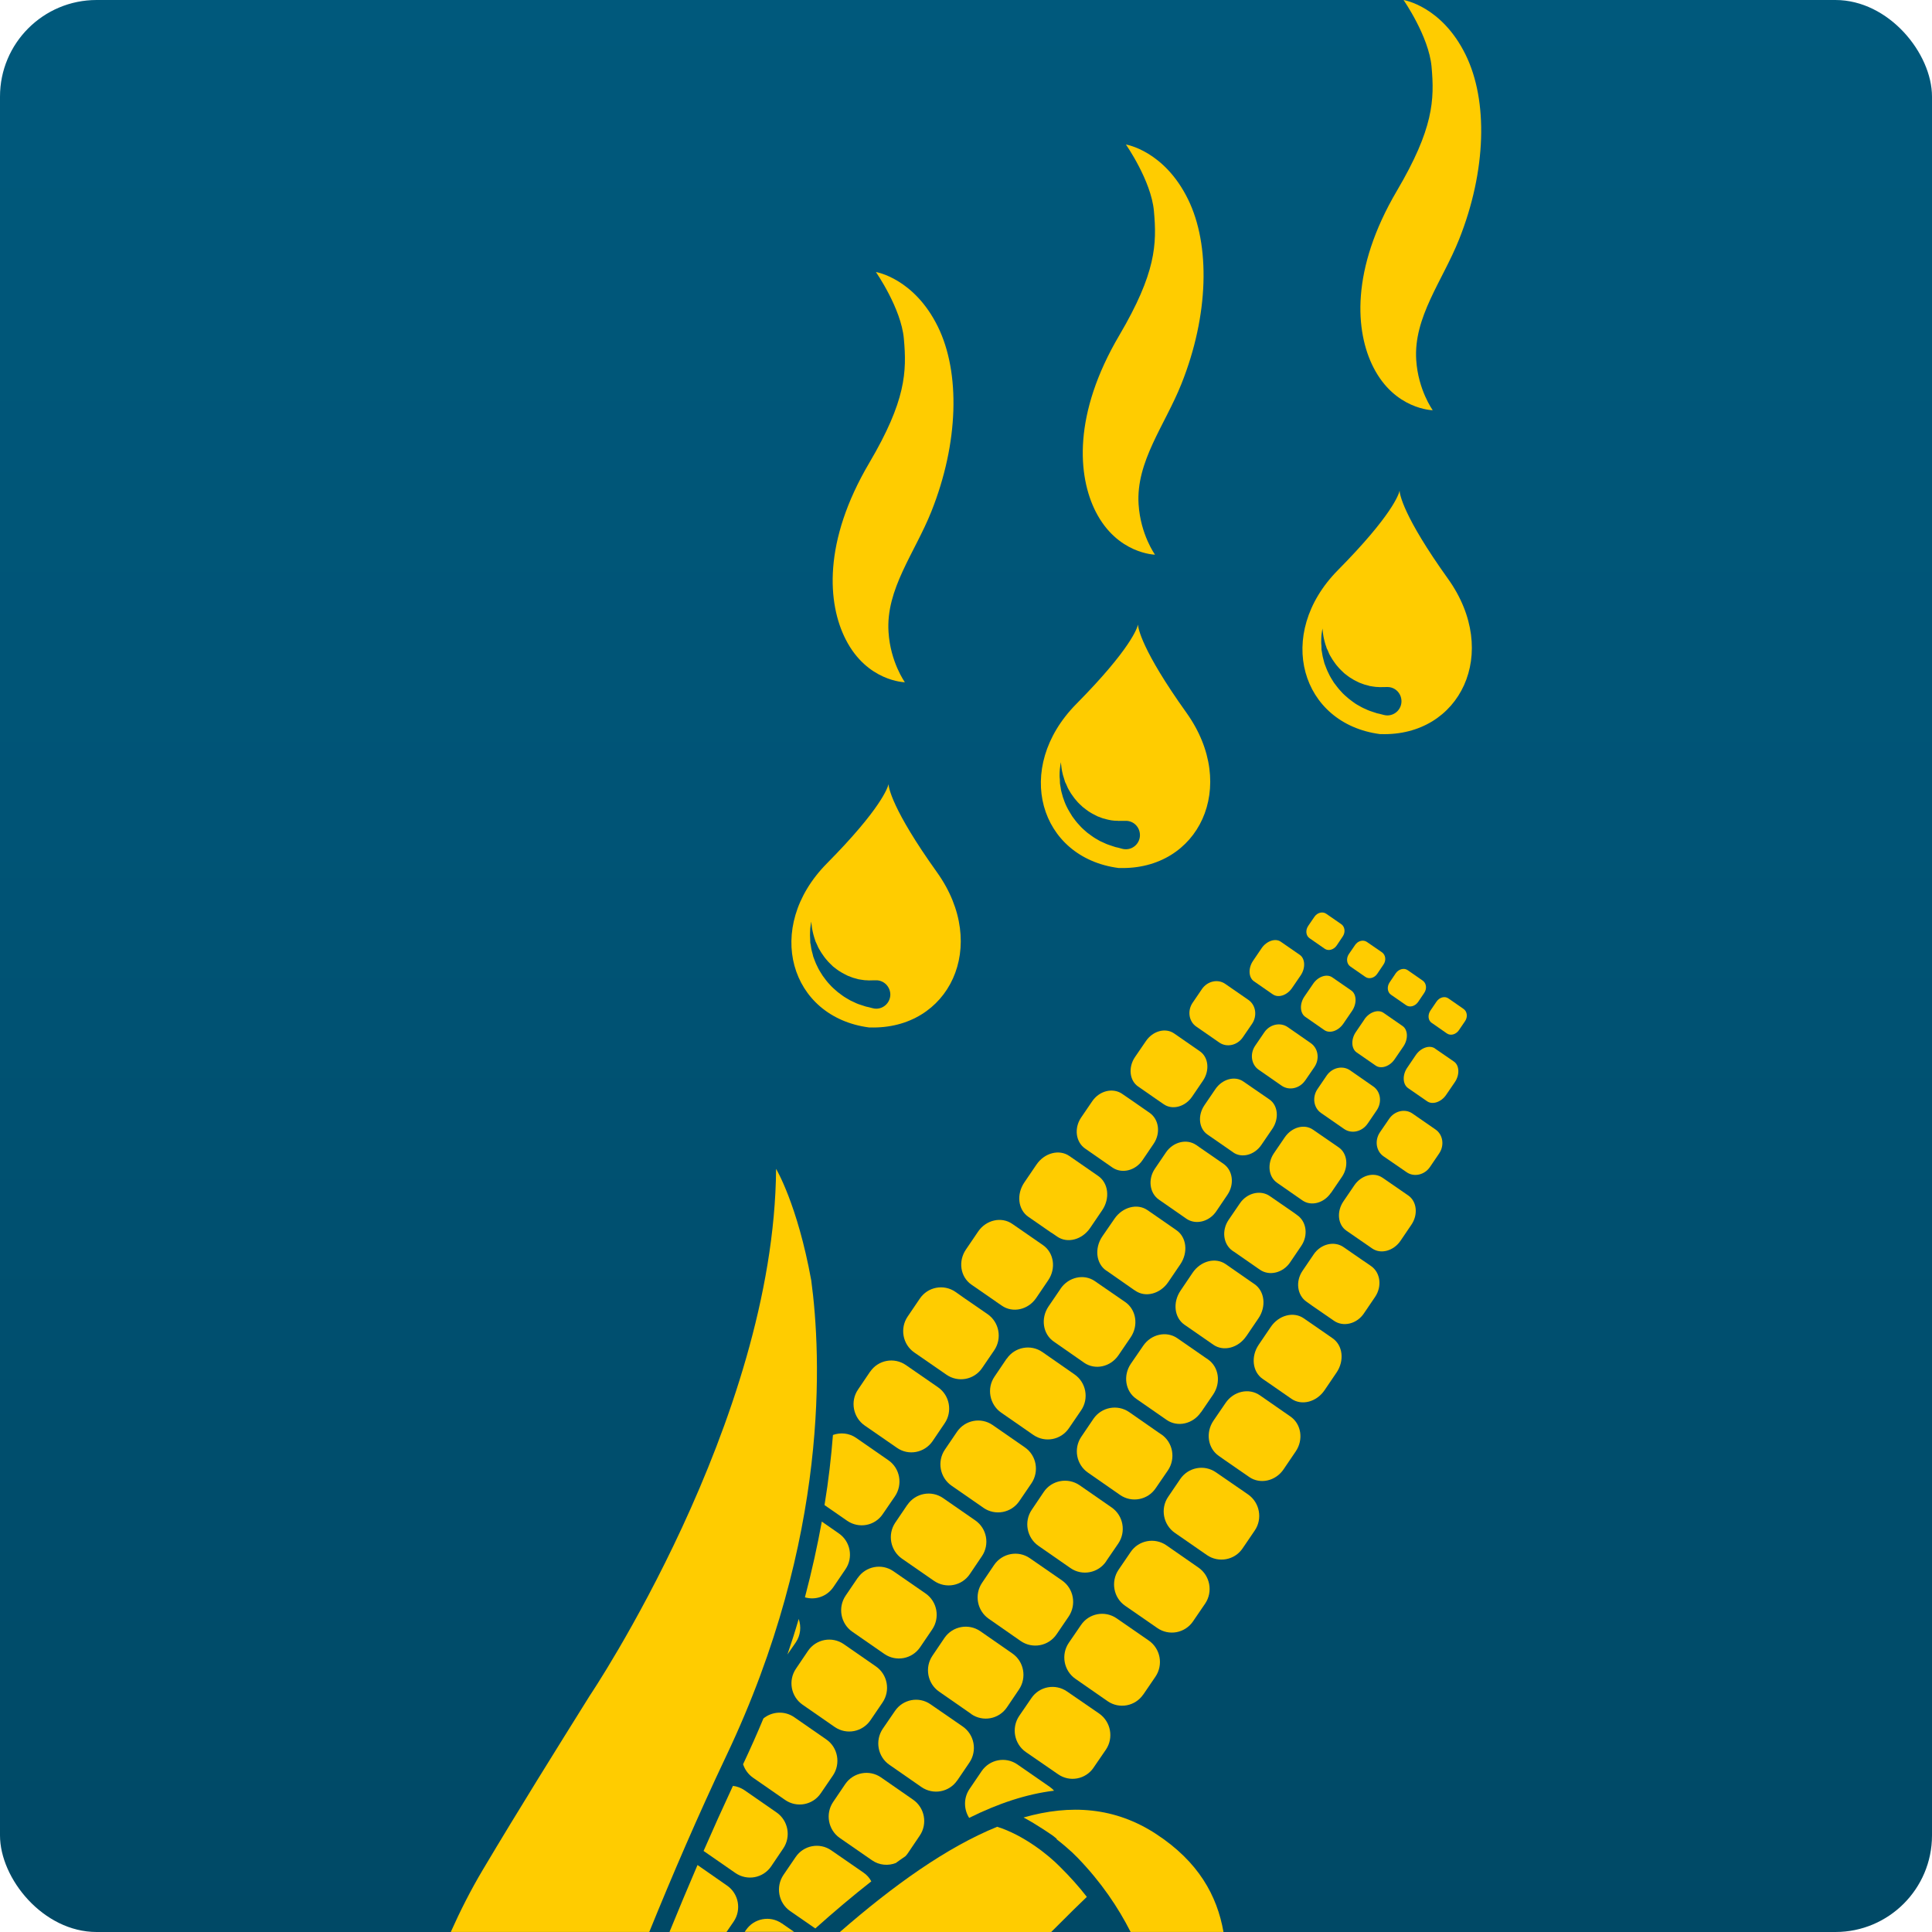 <svg width="30" height="30" viewBox="0 0 30 30" fill="none" xmlns="http://www.w3.org/2000/svg">
<g clip-path="url(#clip0_1880_10899)">
<path d="M30 0H0V30H30V0Z" fill="url(#paint0_linear_1880_10899)"/>
<path d="M22.233 15.884L22.467 16.047C22.525 16.087 22.607 16.064 22.653 15.998L22.749 15.857C22.794 15.791 22.783 15.706 22.725 15.666L22.492 15.504C22.435 15.463 22.351 15.486 22.306 15.553L22.211 15.693C22.167 15.759 22.174 15.845 22.232 15.884" fill="#FFCC00"/>
<path d="M14.95 20.14L14.836 20.06C14.655 19.935 14.406 19.981 14.282 20.166L14.095 20.442C13.97 20.624 14.016 20.876 14.197 21.001L14.696 21.346C14.878 21.472 15.126 21.426 15.25 21.243L15.439 20.966C15.563 20.782 15.516 20.531 15.335 20.406L14.949 20.14H14.95Z" fill="#FFCC00"/>
<path d="M13.511 21.299L13.324 21.576C13.198 21.759 13.247 22.011 13.428 22.136L13.927 22.481C14.107 22.608 14.356 22.56 14.481 22.378L14.669 22.1C14.793 21.918 14.747 21.666 14.565 21.541L14.066 21.196C13.884 21.071 13.635 21.117 13.511 21.301L13.511 21.299Z" fill="#FFCC00"/>
<path d="M12.934 22.282C12.907 22.624 12.866 22.988 12.803 23.371L13.154 23.614C13.337 23.74 13.585 23.694 13.708 23.51L13.897 23.234C14.021 23.05 13.976 22.799 13.794 22.674L13.295 22.328C13.186 22.252 13.051 22.24 12.934 22.282V22.282Z" fill="#FFCC00"/>
<path d="M12.498 24.803C12.659 24.851 12.839 24.792 12.94 24.645L13.128 24.368C13.253 24.186 13.207 23.935 13.024 23.81L12.761 23.627C12.693 24.001 12.607 24.394 12.499 24.803H12.498Z" fill="#FFCC00"/>
<path d="M12.227 25.691L12.357 25.503C12.432 25.392 12.444 25.258 12.402 25.139C12.35 25.32 12.291 25.505 12.227 25.691Z" fill="#FFCC00"/>
<path d="M15.63 21.099L15.443 21.376C15.318 21.558 15.366 21.81 15.546 21.935L16.045 22.281C16.227 22.407 16.475 22.36 16.599 22.176L16.788 21.899C16.912 21.717 16.866 21.466 16.684 21.341L16.233 21.027L16.187 20.995C16.006 20.869 15.757 20.915 15.632 21.099L15.63 21.099Z" fill="#FFCC00"/>
<path d="M15.273 23.415C15.455 23.539 15.703 23.493 15.828 23.309L16.016 23.033C16.14 22.849 16.095 22.599 15.913 22.474L15.414 22.128C15.233 22.003 14.985 22.049 14.86 22.233L14.672 22.51C14.548 22.693 14.594 22.944 14.776 23.07L15.274 23.415H15.273Z" fill="#FFCC00"/>
<path d="M14.089 23.367L13.902 23.643C13.778 23.826 13.825 24.077 14.006 24.203L14.504 24.548C14.687 24.673 14.935 24.627 15.059 24.443L15.246 24.166C15.371 23.983 15.325 23.733 15.143 23.608L14.644 23.262C14.463 23.137 14.215 23.184 14.09 23.367H14.089Z" fill="#FFCC00"/>
<path d="M13.319 24.5L13.131 24.777C13.007 24.96 13.053 25.211 13.234 25.337L13.733 25.683C13.915 25.808 14.163 25.761 14.287 25.579L14.475 25.302C14.599 25.119 14.554 24.869 14.372 24.743L13.873 24.398C13.692 24.272 13.443 24.32 13.319 24.502V24.5Z" fill="#FFCC00"/>
<path d="M12.463 26.471L12.962 26.817C13.144 26.942 13.391 26.895 13.517 26.711L13.704 26.436C13.829 26.252 13.782 26.001 13.601 25.876L13.102 25.53C12.921 25.405 12.672 25.451 12.547 25.634L12.36 25.911C12.235 26.094 12.281 26.345 12.463 26.471H12.463Z" fill="#FFCC00"/>
<path d="M11.854 26.685C11.757 26.918 11.653 27.152 11.541 27.39C11.539 27.392 11.539 27.392 11.538 27.393C11.564 27.475 11.617 27.551 11.693 27.604L12.192 27.95C12.373 28.075 12.621 28.029 12.745 27.846L12.934 27.569C13.057 27.386 13.012 27.135 12.831 27.01L12.332 26.664C12.182 26.561 11.987 26.575 11.853 26.685H11.854Z" fill="#FFCC00"/>
<path d="M10.926 28.742L11.421 29.085C11.603 29.209 11.85 29.164 11.975 28.98L12.162 28.703C12.286 28.52 12.24 28.27 12.059 28.144L11.56 27.798C11.505 27.761 11.443 27.738 11.381 27.731C11.223 28.07 11.071 28.407 10.925 28.742H10.926Z" fill="#FFCC00"/>
<path d="M18.032 22.273L17.985 22.241L17.534 21.927C17.352 21.802 17.104 21.849 16.979 22.031L16.791 22.309C16.667 22.491 16.712 22.742 16.894 22.867L17.393 23.214C17.574 23.339 17.823 23.292 17.946 23.108L18.136 22.831C18.259 22.648 18.215 22.397 18.032 22.272V22.273Z" fill="#FFCC00"/>
<path d="M17.176 24.243L17.365 23.967C17.488 23.784 17.443 23.534 17.262 23.408L16.763 23.062C16.581 22.938 16.331 22.984 16.208 23.166L16.021 23.444C15.897 23.626 15.944 23.877 16.124 24.003L16.622 24.349C16.804 24.475 17.053 24.427 17.177 24.244L17.176 24.243Z" fill="#FFCC00"/>
<path d="M16.406 25.378L16.594 25.102C16.718 24.918 16.673 24.667 16.491 24.541L15.992 24.196C15.811 24.07 15.562 24.118 15.437 24.3L15.25 24.577C15.126 24.76 15.172 25.01 15.353 25.136L15.851 25.483C16.033 25.607 16.281 25.561 16.406 25.378Z" fill="#FFCC00"/>
<path d="M15.081 26.616C15.262 26.741 15.511 26.696 15.636 26.511L15.823 26.234C15.946 26.051 15.901 25.8 15.72 25.675L15.222 25.329C15.04 25.204 14.791 25.251 14.666 25.433L14.479 25.71C14.355 25.893 14.402 26.143 14.583 26.268L15.081 26.614L15.081 26.616Z" fill="#FFCC00"/>
<path d="M14.865 27.646L15.053 27.369C15.177 27.185 15.131 26.935 14.949 26.809L14.449 26.464C14.269 26.338 14.02 26.385 13.896 26.569L13.707 26.845C13.584 27.028 13.629 27.279 13.811 27.404L14.309 27.75C14.492 27.875 14.739 27.829 14.864 27.646H14.865Z" fill="#FFCC00"/>
<path d="M13.915 28.925C13.964 28.89 14.012 28.855 14.061 28.822C14.072 28.809 14.084 28.796 14.095 28.78L14.282 28.503C14.406 28.32 14.359 28.07 14.178 27.945L13.68 27.599C13.498 27.474 13.25 27.521 13.125 27.703L12.937 27.981C12.813 28.164 12.86 28.415 13.04 28.54L13.54 28.886C13.654 28.966 13.796 28.975 13.915 28.927V28.925Z" fill="#FFCC00"/>
<path d="M13.53 29.214C13.501 29.16 13.461 29.113 13.407 29.077L12.908 28.732C12.727 28.606 12.478 28.653 12.354 28.837L12.166 29.113C12.041 29.297 12.088 29.549 12.268 29.674L12.66 29.945C12.95 29.686 13.241 29.44 13.528 29.215L13.53 29.214Z" fill="#FFCC00"/>
<path d="M19.267 23.128L18.881 22.862C18.699 22.736 18.451 22.784 18.327 22.966L18.139 23.243C18.015 23.425 18.062 23.676 18.243 23.802L18.741 24.147C18.922 24.272 19.172 24.226 19.295 24.043L19.484 23.765C19.608 23.583 19.561 23.331 19.38 23.206L19.267 23.127V23.128Z" fill="#FFCC00"/>
<path d="M15.468 20.214L15.556 20.274C15.726 20.392 15.965 20.339 16.09 20.155L16.277 19.879C16.402 19.695 16.365 19.451 16.195 19.334L15.834 19.084L15.721 19.006C15.552 18.887 15.312 18.941 15.188 19.124L15 19.401C14.874 19.584 14.913 19.828 15.082 19.946L15.468 20.213V20.214Z" fill="#FFCC00"/>
<path d="M16.469 20.011L16.281 20.287C16.157 20.471 16.193 20.715 16.363 20.832L16.814 21.146L16.835 21.161C17.006 21.278 17.245 21.226 17.369 21.042L17.557 20.766C17.681 20.583 17.644 20.339 17.475 20.22L17.047 19.925L17.001 19.893C16.831 19.776 16.592 19.829 16.468 20.011L16.469 20.011Z" fill="#FFCC00"/>
<path d="M18.65 21.929L18.838 21.654C18.962 21.47 18.927 21.225 18.756 21.108L18.709 21.076L18.282 20.78C18.113 20.663 17.873 20.716 17.75 20.899L17.56 21.176C17.436 21.358 17.473 21.603 17.643 21.72L17.664 21.735L18.115 22.048C18.285 22.166 18.524 22.112 18.648 21.929H18.65Z" fill="#FFCC00"/>
<path d="M19.923 21.916L19.563 21.666C19.393 21.548 19.154 21.602 19.03 21.786L18.842 22.061C18.718 22.245 18.755 22.489 18.924 22.606L19.013 22.669L19.398 22.935C19.567 23.052 19.807 22.999 19.931 22.816L20.119 22.539C20.244 22.356 20.207 22.112 20.037 21.995L19.923 21.916Z" fill="#FFCC00"/>
<path d="M16.327 19.141L16.416 19.202C16.573 19.311 16.802 19.252 16.927 19.069L17.115 18.792C17.239 18.609 17.212 18.372 17.055 18.262L16.719 18.029L16.606 17.951C16.448 17.841 16.218 17.901 16.094 18.084L15.905 18.362C15.781 18.545 15.808 18.782 15.966 18.893L16.327 19.143V19.141Z" fill="#FFCC00"/>
<path d="M17.18 19.73L17.607 20.028L17.629 20.042C17.787 20.152 18.015 20.092 18.14 19.909L18.328 19.632C18.452 19.449 18.426 19.211 18.267 19.102L17.865 18.823L17.818 18.791C17.66 18.681 17.43 18.743 17.306 18.924L17.116 19.2C16.992 19.384 17.02 19.622 17.178 19.73H17.18Z" fill="#FFCC00"/>
<path d="M19.353 20.748L19.541 20.471C19.666 20.288 19.638 20.049 19.48 19.94L19.433 19.908L19.032 19.629C18.873 19.52 18.644 19.579 18.519 19.763L18.332 20.04C18.207 20.224 18.234 20.46 18.392 20.57L18.414 20.585L18.841 20.881C18.999 20.991 19.229 20.931 19.353 20.747V20.748Z" fill="#FFCC00"/>
<path d="M20.581 20.703L20.245 20.471C20.087 20.361 19.857 20.421 19.733 20.604L19.545 20.881C19.421 21.064 19.448 21.302 19.606 21.411L19.695 21.472L20.054 21.721C20.213 21.831 20.443 21.77 20.567 21.588L20.755 21.311C20.878 21.129 20.852 20.891 20.693 20.781L20.581 20.703Z" fill="#FFCC00"/>
<path d="M17.428 16.987C17.282 16.885 17.072 16.936 16.96 17.1L16.787 17.354C16.676 17.519 16.704 17.734 16.85 17.835L17.185 18.068L17.273 18.129C17.419 18.23 17.63 18.179 17.741 18.015L17.914 17.76C18.025 17.596 17.997 17.381 17.851 17.28L17.54 17.064L17.426 16.986L17.428 16.987Z" fill="#FFCC00"/>
<path d="M18.574 17.779C18.428 17.679 18.218 17.73 18.106 17.893L17.933 18.148C17.822 18.312 17.85 18.528 17.997 18.629L18.399 18.908L18.42 18.923C18.565 19.024 18.776 18.973 18.887 18.808L19.06 18.552C19.171 18.388 19.144 18.173 18.998 18.072L18.62 17.811L18.574 17.778V17.779Z" fill="#FFCC00"/>
<path d="M20.032 19.603L20.205 19.348C20.317 19.184 20.289 18.969 20.142 18.868L20.096 18.834L19.718 18.573C19.573 18.472 19.362 18.523 19.252 18.687L19.078 18.942C18.966 19.107 18.994 19.322 19.141 19.424L19.163 19.438L19.565 19.717C19.711 19.817 19.921 19.766 20.032 19.603H20.032Z" fill="#FFCC00"/>
<path d="M21.175 19.581L20.864 19.366C20.719 19.264 20.508 19.315 20.398 19.479L20.225 19.734C20.114 19.898 20.142 20.113 20.289 20.214L20.376 20.276L20.711 20.507C20.857 20.61 21.068 20.559 21.179 20.394L21.352 20.139C21.463 19.975 21.436 19.76 21.288 19.658L21.175 19.58L21.175 19.581Z" fill="#FFCC00"/>
<path d="M18.233 16.048C18.098 15.954 17.901 16.007 17.793 16.167L17.624 16.414C17.516 16.573 17.539 16.778 17.671 16.87L17.982 17.086L18.071 17.147C18.205 17.24 18.403 17.187 18.511 17.029L18.68 16.78C18.787 16.622 18.766 16.416 18.631 16.324L18.233 16.048Z" fill="#FFCC00"/>
<path d="M18.871 16.914L18.703 17.161C18.594 17.321 18.615 17.525 18.751 17.618L19.128 17.879L19.15 17.895C19.283 17.988 19.482 17.935 19.588 17.776L19.757 17.528C19.865 17.369 19.845 17.163 19.71 17.071L19.309 16.795C19.177 16.701 18.978 16.754 18.871 16.914Z" fill="#FFCC00"/>
<path d="M20.668 18.523L20.837 18.275C20.945 18.116 20.923 17.91 20.788 17.817L20.389 17.542C20.255 17.448 20.059 17.501 19.95 17.66L19.781 17.908C19.674 18.067 19.695 18.272 19.829 18.365L19.85 18.38L20.227 18.642C20.362 18.734 20.559 18.681 20.666 18.523H20.668Z" fill="#FFCC00"/>
<path d="M21.468 18.288C21.334 18.195 21.136 18.248 21.029 18.407L20.861 18.654C20.752 18.814 20.773 19.018 20.907 19.11L20.997 19.172L21.307 19.386C21.441 19.479 21.639 19.425 21.747 19.267L21.915 19.019C22.023 18.862 22.002 18.656 21.867 18.563L21.467 18.287L21.468 18.288Z" fill="#FFCC00"/>
<path d="M18.52 15.569C18.434 15.694 18.46 15.862 18.576 15.941L18.934 16.189C19.05 16.269 19.213 16.232 19.298 16.108L19.441 15.899C19.526 15.774 19.501 15.607 19.386 15.527L19.026 15.278C18.911 15.197 18.747 15.235 18.663 15.359L18.521 15.568L18.52 15.569Z" fill="#FFCC00"/>
<path d="M20.267 16.778L20.41 16.569C20.495 16.444 20.469 16.278 20.354 16.198L19.996 15.949C19.88 15.869 19.717 15.905 19.632 16.03L19.489 16.24C19.405 16.365 19.43 16.532 19.545 16.611L19.902 16.859C20.019 16.939 20.182 16.902 20.267 16.777L20.267 16.778Z" fill="#FFCC00"/>
<path d="M21.236 17.449L21.378 17.24C21.463 17.115 21.439 16.948 21.322 16.869L20.964 16.62C20.848 16.54 20.686 16.577 20.6 16.702L20.458 16.911C20.373 17.036 20.397 17.203 20.514 17.283L20.872 17.531C20.988 17.611 21.151 17.573 21.236 17.448V17.449Z" fill="#FFCC00"/>
<path d="M21.933 17.291C21.818 17.211 21.654 17.249 21.57 17.374L21.427 17.583C21.343 17.708 21.367 17.874 21.483 17.955L21.842 18.202C21.956 18.282 22.121 18.245 22.205 18.12L22.347 17.911C22.432 17.786 22.407 17.619 22.291 17.539L21.933 17.291V17.291Z" fill="#FFCC00"/>
<path d="M19.766 15.441C19.851 15.5 19.987 15.455 20.064 15.34L20.198 15.144C20.274 15.031 20.267 14.885 20.183 14.827L19.888 14.623C19.804 14.564 19.667 14.611 19.59 14.724L19.457 14.92C19.38 15.034 19.387 15.179 19.471 15.237L19.765 15.441H19.766Z" fill="#FFCC00"/>
<path d="M20.269 15.79L20.564 15.995C20.649 16.054 20.784 16.008 20.861 15.893L20.995 15.697C21.072 15.582 21.066 15.438 20.982 15.38L20.687 15.176C20.601 15.117 20.465 15.164 20.389 15.278L20.255 15.474C20.178 15.587 20.184 15.732 20.269 15.79Z" fill="#FFCC00"/>
<path d="M21.187 15.829L21.053 16.026C20.976 16.139 20.982 16.284 21.066 16.342L21.361 16.546C21.444 16.605 21.582 16.56 21.658 16.445L21.792 16.249C21.869 16.135 21.863 15.99 21.779 15.932L21.483 15.727C21.399 15.669 21.263 15.715 21.186 15.829H21.187Z" fill="#FFCC00"/>
<path d="M22.283 16.281C22.199 16.222 22.063 16.269 21.985 16.382L21.851 16.58C21.774 16.692 21.78 16.837 21.864 16.896L22.161 17.101C22.244 17.159 22.381 17.113 22.457 16.999L22.591 16.803C22.668 16.69 22.662 16.544 22.578 16.485L22.283 16.282V16.281Z" fill="#FFCC00"/>
<path d="M20.755 14.683L20.849 14.543C20.895 14.477 20.884 14.39 20.828 14.351L20.594 14.189C20.537 14.149 20.453 14.171 20.409 14.238L20.314 14.377C20.268 14.444 20.278 14.531 20.335 14.569L20.57 14.732C20.626 14.772 20.71 14.748 20.755 14.683H20.755Z" fill="#FFCC00"/>
<path d="M21.226 14.627C21.169 14.587 21.085 14.608 21.041 14.675L20.945 14.815C20.9 14.881 20.911 14.967 20.967 15.007L21.201 15.169C21.258 15.209 21.342 15.187 21.386 15.121L21.481 14.98C21.528 14.914 21.517 14.829 21.46 14.788L21.226 14.627Z" fill="#FFCC00"/>
<path d="M22.02 15.559L22.114 15.42C22.161 15.353 22.149 15.267 22.092 15.227L21.859 15.065C21.802 15.025 21.718 15.048 21.673 15.113L21.578 15.254C21.533 15.32 21.542 15.407 21.599 15.446L21.833 15.608C21.89 15.649 21.973 15.625 22.019 15.56L22.02 15.559Z" fill="#FFCC00"/>
<path d="M18.524 25.178L18.714 24.9C18.837 24.717 18.791 24.466 18.609 24.341L18.111 23.995C17.929 23.87 17.68 23.917 17.557 24.099L17.369 24.375C17.245 24.558 17.29 24.81 17.472 24.935L17.971 25.28C18.153 25.406 18.4 25.359 18.525 25.177L18.524 25.178Z" fill="#FFCC00"/>
<path d="M17.754 26.311L17.942 26.035C18.066 25.852 18.02 25.601 17.839 25.475L17.34 25.13C17.158 25.004 16.909 25.05 16.785 25.234L16.596 25.51C16.472 25.693 16.518 25.944 16.701 26.07L17.199 26.416C17.38 26.541 17.628 26.495 17.753 26.311H17.754Z" fill="#FFCC00"/>
<path d="M16.367 27.806C16.347 27.782 16.323 27.762 16.297 27.744L15.798 27.398C15.616 27.272 15.368 27.319 15.243 27.502L15.055 27.779C14.961 27.917 14.964 28.094 15.049 28.228C15.498 28.005 15.938 27.858 16.366 27.806H16.367Z" fill="#FFCC00"/>
<path d="M16.982 27.446L17.172 27.169C17.296 26.986 17.249 26.735 17.069 26.609L16.569 26.265C16.387 26.139 16.139 26.185 16.015 26.369L15.826 26.645C15.702 26.829 15.748 27.08 15.93 27.206L16.429 27.55C16.611 27.677 16.858 27.63 16.982 27.447V27.446Z" fill="#FFCC00"/>
<path d="M22.247 6.369C22.247 6.369 22.021 6.057 21.991 5.59C21.948 4.924 22.398 4.364 22.656 3.719C23.082 2.651 23.108 1.561 22.758 0.85C22.387 0.093 21.794 0 21.794 0C21.794 0 22.186 0.563 22.229 1.034C22.276 1.551 22.259 1.998 21.692 2.961C20.968 4.19 21.045 5.153 21.326 5.704C21.66 6.361 22.247 6.37 22.247 6.37V6.369Z" fill="#FFCC00"/>
<path d="M17.935 8.613C17.935 8.613 17.71 8.302 17.68 7.832C17.637 7.167 18.087 6.607 18.345 5.961C18.771 4.895 18.797 3.804 18.447 3.093C18.076 2.337 17.483 2.244 17.483 2.244C17.483 2.244 17.876 2.806 17.918 3.277C17.965 3.792 17.949 4.24 17.382 5.204C16.657 6.432 16.734 7.396 17.015 7.947C17.35 8.603 17.936 8.613 17.936 8.613H17.935Z" fill="#FFCC00"/>
<path d="M14.051 10.594C14.051 10.594 13.826 10.282 13.797 9.814C13.753 9.148 14.204 8.589 14.462 7.943C14.888 6.875 14.913 5.786 14.564 5.074C14.193 4.318 13.601 4.224 13.601 4.224C13.601 4.224 13.993 4.787 14.035 5.258C14.082 5.774 14.066 6.223 13.499 7.186C12.774 8.414 12.85 9.377 13.132 9.929C13.466 10.585 14.052 10.594 14.052 10.594H14.051Z" fill="#FFCC00"/>
<path d="M17.367 13.478H17.38C18.613 13.516 19.243 12.214 18.422 11.066C17.721 10.085 17.673 9.748 17.671 9.701H17.67C17.66 9.747 17.561 10.073 16.714 10.93C15.724 11.931 16.142 13.317 17.367 13.478ZM16.505 12.379C16.492 12.326 16.474 12.279 16.47 12.232C16.467 12.208 16.463 12.187 16.459 12.165C16.459 12.141 16.457 12.121 16.457 12.101C16.451 12.061 16.454 12.024 16.454 11.99C16.455 11.957 16.459 11.93 16.462 11.906C16.469 11.861 16.473 11.835 16.473 11.835C16.473 11.835 16.475 11.86 16.481 11.907C16.483 11.93 16.488 11.956 16.494 11.986C16.501 12.016 16.508 12.051 16.522 12.088C16.528 12.105 16.534 12.124 16.539 12.144C16.549 12.162 16.558 12.181 16.566 12.201C16.581 12.242 16.606 12.279 16.629 12.319C16.657 12.356 16.681 12.397 16.713 12.43C16.742 12.468 16.779 12.499 16.813 12.531C16.851 12.56 16.885 12.589 16.924 12.612C16.962 12.637 17.004 12.655 17.04 12.675C17.08 12.688 17.116 12.708 17.154 12.714C17.172 12.719 17.19 12.725 17.206 12.728C17.223 12.731 17.241 12.734 17.256 12.738C17.29 12.744 17.316 12.744 17.338 12.745C17.349 12.745 17.361 12.745 17.369 12.747C17.383 12.747 17.395 12.746 17.407 12.746C17.453 12.746 17.479 12.746 17.479 12.746C17.601 12.744 17.699 12.841 17.701 12.965C17.703 13.085 17.606 13.186 17.486 13.187C17.467 13.187 17.447 13.186 17.43 13.181C17.43 13.181 17.404 13.174 17.36 13.162C17.349 13.16 17.337 13.157 17.323 13.154C17.306 13.148 17.288 13.142 17.268 13.136C17.229 13.123 17.186 13.11 17.145 13.089C17.126 13.08 17.104 13.07 17.081 13.06C17.06 13.047 17.039 13.035 17.015 13.022C16.971 12.997 16.928 12.962 16.883 12.93C16.841 12.893 16.797 12.857 16.759 12.812C16.719 12.771 16.684 12.723 16.651 12.678C16.621 12.628 16.589 12.58 16.565 12.529C16.539 12.479 16.522 12.427 16.505 12.379Z" fill="#FFCC00"/>
<path d="M13.492 15.954H13.505C14.739 15.993 15.369 14.691 14.549 13.544C13.847 12.563 13.799 12.225 13.797 12.177C13.786 12.224 13.688 12.55 12.84 13.407C11.851 14.408 12.268 15.793 13.493 15.954H13.492ZM12.628 14.854C12.617 14.801 12.599 14.754 12.594 14.708C12.592 14.684 12.587 14.662 12.582 14.64C12.581 14.618 12.581 14.596 12.58 14.576C12.576 14.536 12.578 14.499 12.579 14.465C12.58 14.433 12.581 14.405 12.586 14.382C12.593 14.336 12.597 14.31 12.597 14.31C12.597 14.31 12.599 14.336 12.605 14.382C12.607 14.405 12.612 14.432 12.619 14.463C12.626 14.493 12.633 14.527 12.646 14.565C12.652 14.582 12.659 14.601 12.664 14.62C12.674 14.639 12.681 14.657 12.691 14.678C12.705 14.718 12.732 14.756 12.754 14.794C12.781 14.832 12.805 14.872 12.838 14.907C12.867 14.944 12.904 14.975 12.936 15.008C12.975 15.037 13.009 15.067 13.049 15.089C13.087 15.115 13.129 15.132 13.165 15.152C13.205 15.165 13.24 15.184 13.277 15.191C13.296 15.196 13.314 15.201 13.33 15.206C13.348 15.208 13.365 15.211 13.38 15.214C13.413 15.221 13.438 15.221 13.461 15.222C13.473 15.222 13.484 15.223 13.492 15.224C13.506 15.224 13.518 15.223 13.53 15.223C13.576 15.223 13.602 15.222 13.602 15.222C13.724 15.22 13.822 15.319 13.825 15.44C13.826 15.561 13.73 15.661 13.609 15.663C13.59 15.663 13.57 15.661 13.553 15.656C13.553 15.656 13.527 15.65 13.483 15.638C13.473 15.636 13.461 15.633 13.446 15.63C13.429 15.624 13.411 15.618 13.391 15.612C13.352 15.601 13.309 15.586 13.268 15.565C13.248 15.556 13.226 15.546 13.204 15.535C13.183 15.523 13.163 15.51 13.139 15.497C13.094 15.472 13.052 15.437 13.007 15.404C12.965 15.367 12.921 15.331 12.883 15.287C12.843 15.246 12.809 15.198 12.775 15.152C12.744 15.103 12.713 15.056 12.69 15.004C12.664 14.955 12.647 14.902 12.628 14.854V14.854Z" fill="#FFCC00"/>
<path d="M21.733 7.622H21.732C21.722 7.67 21.623 7.995 20.776 8.852C19.786 9.853 20.204 11.238 21.428 11.399H21.442C22.676 11.438 23.305 10.136 22.485 8.988C21.783 8.008 21.735 7.67 21.733 7.622ZM21.545 11.109C21.527 11.109 21.507 11.107 21.489 11.102C21.489 11.102 21.463 11.095 21.42 11.084C21.409 11.081 21.397 11.078 21.383 11.076C21.366 11.07 21.349 11.064 21.328 11.058C21.29 11.046 21.247 11.032 21.206 11.011C21.186 11.003 21.164 10.993 21.142 10.981C21.121 10.969 21.1 10.957 21.076 10.944C21.031 10.919 20.99 10.884 20.945 10.851C20.902 10.814 20.858 10.778 20.821 10.734C20.781 10.693 20.747 10.644 20.712 10.599C20.682 10.55 20.65 10.502 20.628 10.451C20.602 10.402 20.585 10.348 20.566 10.301C20.555 10.249 20.537 10.202 20.532 10.156C20.529 10.132 20.525 10.109 20.52 10.087C20.519 10.064 20.519 10.043 20.519 10.024C20.514 9.983 20.516 9.947 20.517 9.913C20.518 9.881 20.519 9.853 20.524 9.829C20.53 9.785 20.535 9.759 20.535 9.759C20.535 9.759 20.537 9.785 20.543 9.83C20.545 9.853 20.55 9.88 20.556 9.91C20.564 9.941 20.57 9.975 20.583 10.013C20.59 10.029 20.596 10.049 20.601 10.067C20.611 10.085 20.62 10.104 20.628 10.125C20.642 10.165 20.668 10.203 20.691 10.242C20.718 10.28 20.743 10.32 20.775 10.354C20.804 10.39 20.84 10.422 20.874 10.455C20.912 10.483 20.945 10.513 20.986 10.535C21.023 10.561 21.065 10.578 21.102 10.598C21.142 10.611 21.178 10.63 21.215 10.637C21.234 10.641 21.252 10.647 21.268 10.652C21.286 10.654 21.303 10.658 21.318 10.66C21.351 10.667 21.377 10.667 21.399 10.668C21.41 10.668 21.422 10.669 21.43 10.67C21.444 10.67 21.457 10.669 21.468 10.669C21.515 10.669 21.54 10.668 21.54 10.668C21.662 10.666 21.76 10.763 21.762 10.886C21.764 11.007 21.667 11.107 21.546 11.109H21.545Z" fill="#FFCC00"/>
<path d="M11.393 29.837C11.516 29.654 11.471 29.404 11.289 29.279L10.831 28.96C10.68 29.312 10.534 29.659 10.396 29.999H11.282L11.393 29.837Z" fill="#FFCC00"/>
<path d="M12.139 29.866C11.957 29.74 11.708 29.787 11.584 29.969L11.564 29.998H12.331L12.139 29.865V29.866Z" fill="#FFCC00"/>
<path d="M11.279 27.262C12.889 23.871 12.753 21.039 12.597 19.882C12.382 18.699 12.051 18.15 12.051 18.15C12.023 22.078 9.156 26.333 9.156 26.333C8.622 27.189 8.069 28.073 7.5 29.029C7.304 29.358 7.143 29.68 7 29.999H10.082C10.439 29.12 10.837 28.195 11.279 27.262Z" fill="#FFCC00"/>
<path d="M16.876 29.454C16.754 29.297 16.615 29.141 16.459 28.987C16.277 28.801 15.892 28.494 15.484 28.366C14.696 28.687 13.874 29.276 13.042 30H16.323C16.591 29.73 16.794 29.533 16.876 29.455V29.454Z" fill="#FFCC00"/>
<path d="M17.952 28.478C17.315 28.061 16.622 28.013 15.894 28.222C16.088 28.323 16.347 28.503 16.347 28.503C16.37 28.52 16.389 28.537 16.41 28.554L16.406 28.559C16.511 28.64 16.593 28.713 16.651 28.766C16.699 28.813 16.734 28.848 16.734 28.848C17.102 29.229 17.363 29.619 17.556 29.999H18.998C18.899 29.436 18.611 28.909 17.952 28.478Z" fill="#FFCC00"/>
</g>
<defs>
<linearGradient id="paint0_linear_1880_10899" x1="15.228" y1="-0.387" x2="15.228" y2="38.546" gradientUnits="userSpaceOnUse">
<stop stop-color="#00597C"/>
<stop offset="0.34" stop-color="#005476"/>
<stop offset="0.78" stop-color="#004966"/>
<stop offset="1" stop-color="#00415B"/>
</linearGradient>
<clipPath id="clip0_1880_10899">
<rect width="30" height="30" rx="1.5" fill="white"/>
</clipPath>
</defs>
</svg>

